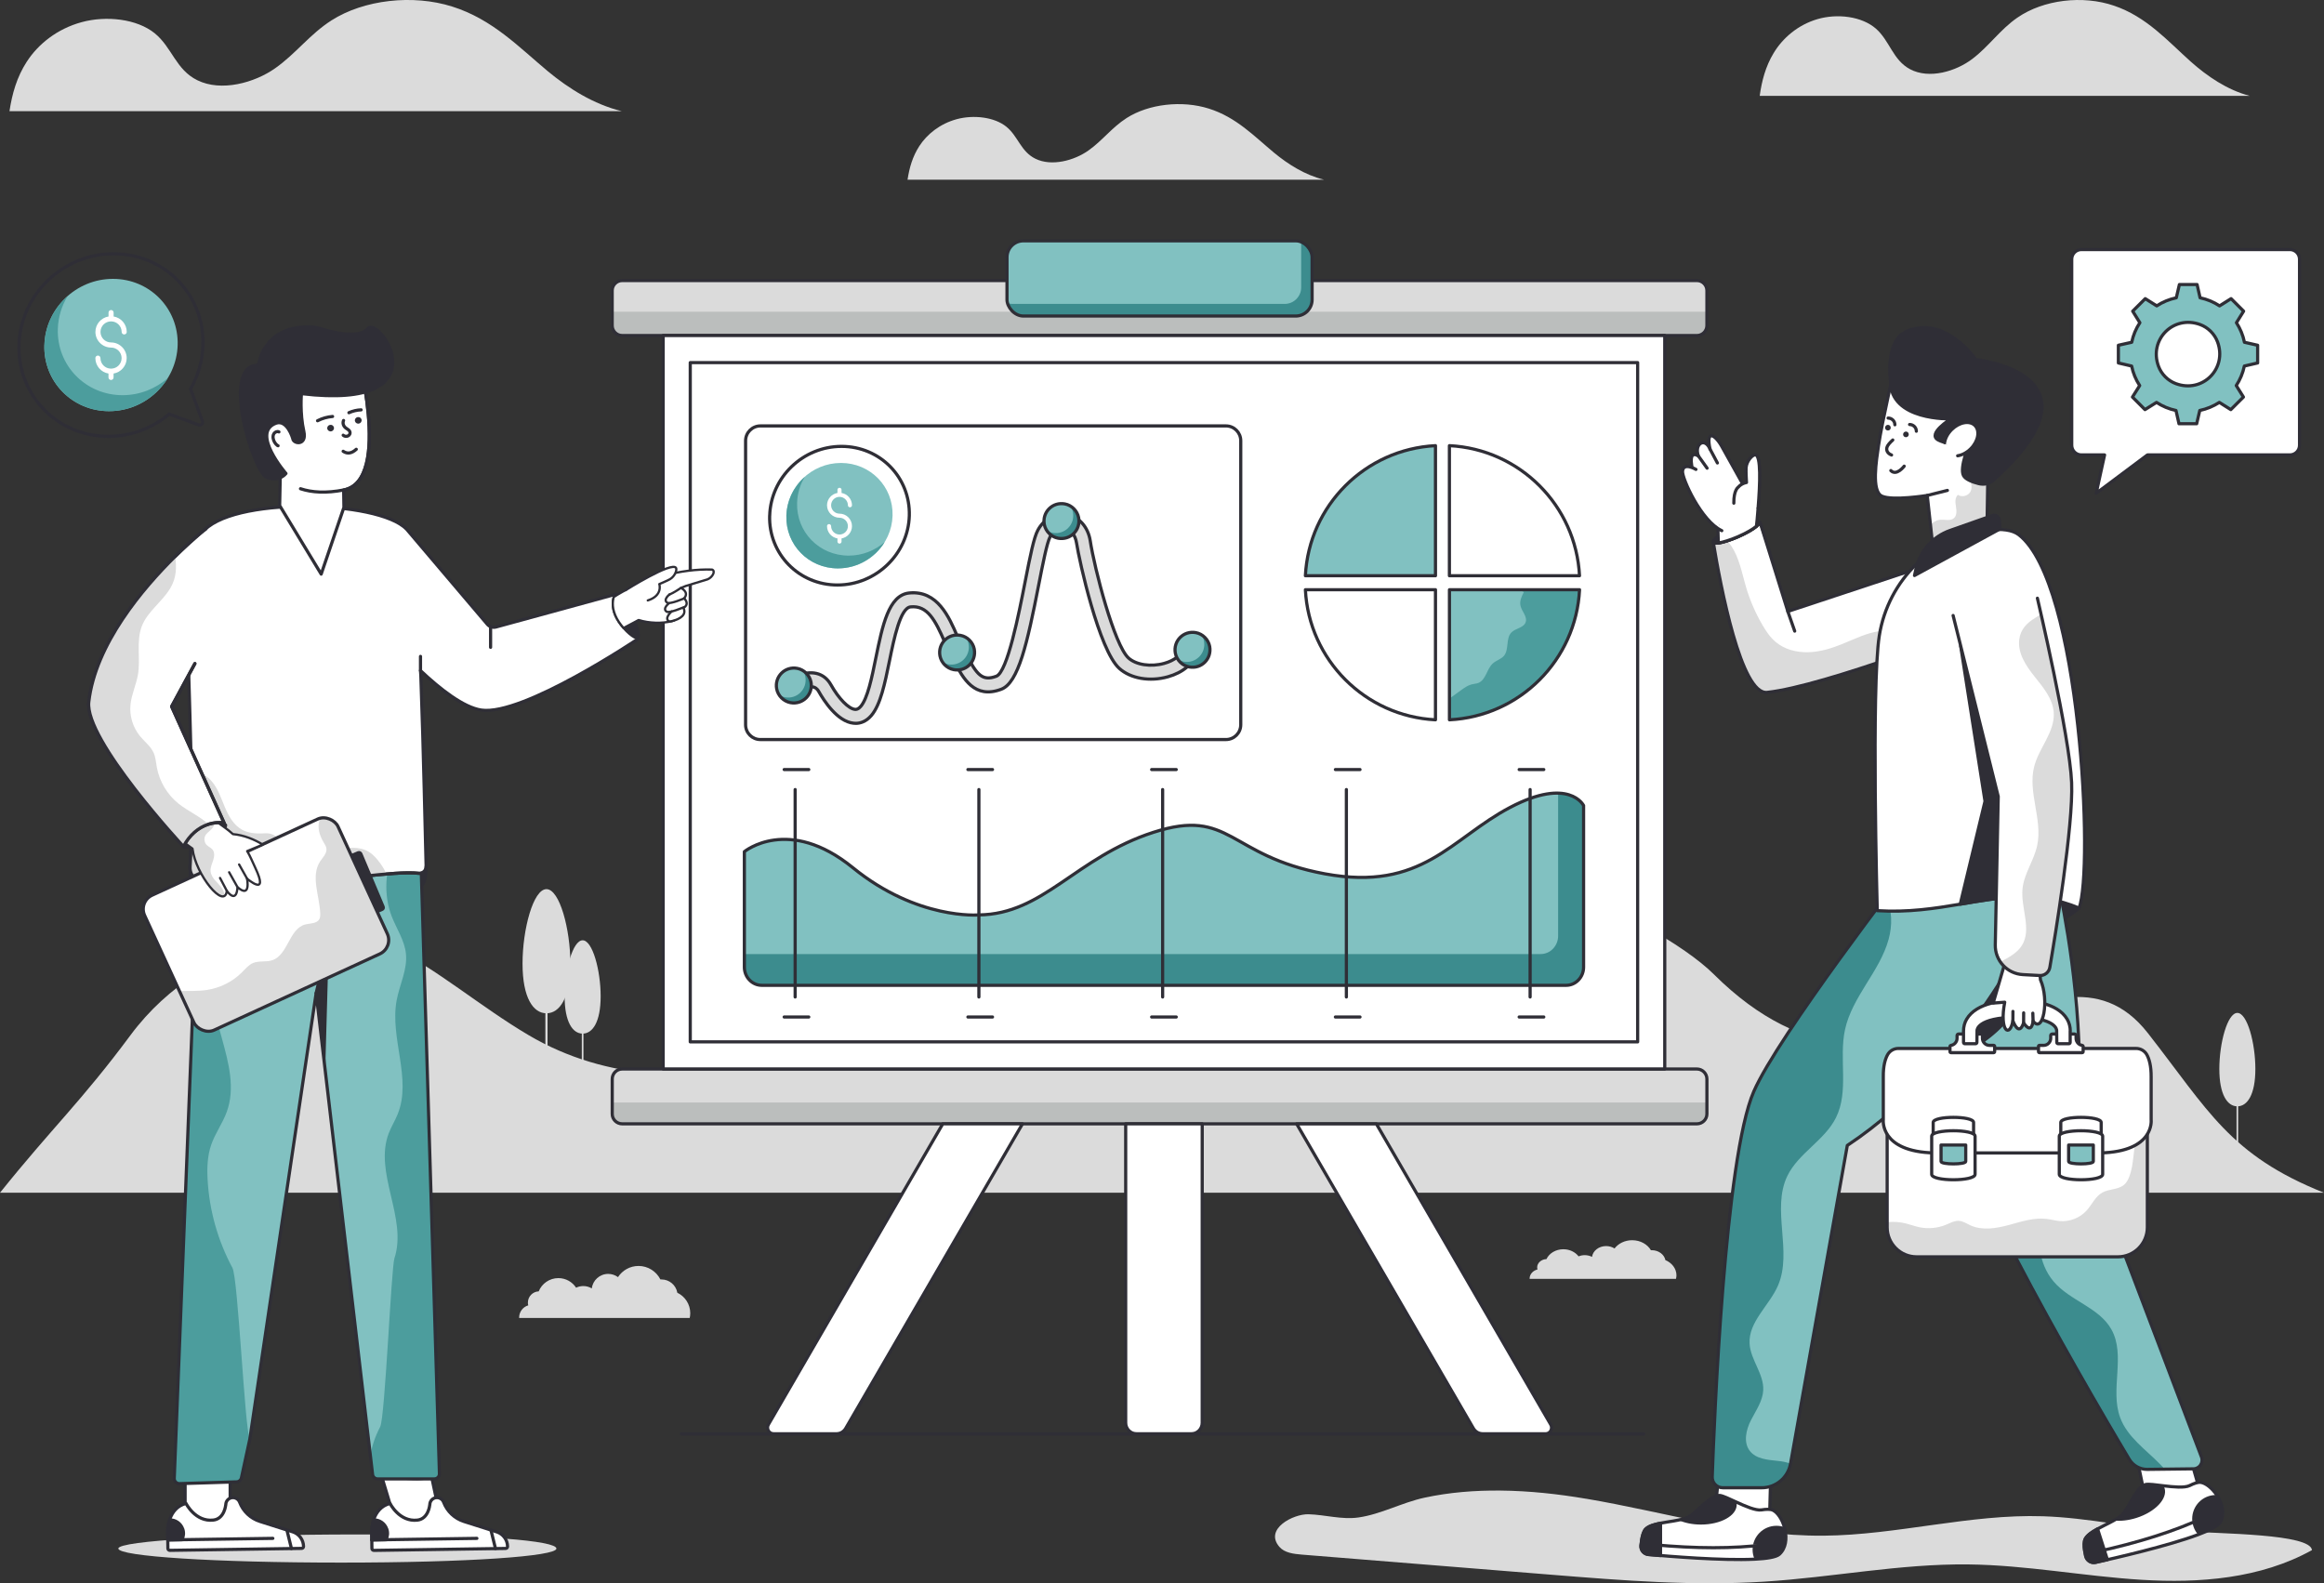 <?xml version="1.0" encoding="UTF-8"?><svg id="Layer_2" xmlns="http://www.w3.org/2000/svg" viewBox="0 0 512 348.84"><rect x="0" y="0" width="512" height="348.84" fill="#333333" stroke="none"/><g id="Banking_Illustrations"><g id="Financial_Management"><path d="M349.46,330.21c17.42,2.94,34.52,8.28,52.3,8.14,16.16-.13,32.22-4.81,48.35-4.28,9.94.32,19.66,2.62,29.58,3.25,9.92.62,29.32.61,29.66,4.21-11.3,6.28-24.77,7.33-37.55,6.54-12.78-.79-25.39-3.25-38.22-3.39-15-.16-29.93,2.86-44.94,3.8-15.59.99-31.15-.26-46.65-1.51-18.4-1.48-36.79-2.97-55.19-4.45-1.8-.15-3.79-.38-4.94-1.71-3.41-3.97,3.12-7.27,6.4-7.18,3.66.1,7.32,1.23,11.01.71,4.96-.7,9.63-3.3,14.56-4.36,5.5-1.19,11.14-1.62,16.73-1.57,6.36.06,12.68.75,18.91,1.81Z" style="fill:#dbdbdb; stroke-width:0px;"/><path d="M512,262.79H0c11.51-14.36,17.88-20.06,28.76-34.73,16.58-22.32,45.67-25.6,56.71-20,11.04,5.59,20.36,13.73,30.99,20.01,34.5,20.36,80.29,1.49,112.55-18.8,28.61-17.98,38.46,9.47,51.62-3.83,31.14-31.46,84.93-2.74,96.91,9.19,40.98,40.77,74.28-14.35,95.67,13.01,13.35,17.07,17.99,26.84,38.79,35.15Z" style="fill:#dbdbdb; stroke-width:0px;"/><path d="M136.98,24.49H2.09c.57-3.76,1.6-7.5,3.82-10.91,2.48-3.83,6.65-7.22,12.09-8.7,5.44-1.48,12.15-.72,16.06,2.43,3.84,3.1,4.66,8.04,9.42,10.37,5.27,2.6,12.61.57,17.17-2.66,4.55-3.21,7.6-7.47,12.38-10.53C80.17-.07,90.96-1.3,99.64,1.45c8.88,2.8,14.71,8.97,21.09,14.28,4.47,3.7,10.03,7.25,16.24,8.76Z" style="fill:#dbdbdb; stroke-width:0px;"/><path d="M291.73,39.6h-91.79c.39-2.56,1.09-5.1,2.6-7.42,1.69-2.6,4.53-4.91,8.23-5.92,3.7-1,8.27-.49,10.93,1.65,2.61,2.11,3.17,5.47,6.41,7.06,3.58,1.77,8.58.39,11.68-1.81,3.1-2.19,5.17-5.08,8.43-7.16,4.86-3.11,12.2-3.94,18.11-2.07,6.04,1.9,10.01,6.11,14.35,9.71,3.04,2.52,6.83,4.94,11.05,5.96Z" style="fill:#dbdbdb; stroke-width:0px;"/><path d="M137.08,61.81h236.76c1.22,0,2.21.99,2.21,2.21v7.7c0,1.22-.99,2.21-2.21,2.21h-236.76c-1.22,0-2.21-.99-2.21-2.21v-7.7c0-1.22.99-2.21,2.21-2.21Z" style="fill:#dbdbdb; stroke-width:0px;"/><path d="M134.88,68.68v3.04c0,1.21.99,2.21,2.21,2.21h236.76c1.21,0,2.21-.99,2.21-2.21v-3.04h-241.17Z" style="fill:#bbbebd; stroke-width:0px;"/><path d="M137.08,61.81h236.76c1.22,0,2.21.99,2.21,2.21v7.7c0,1.22-.99,2.21-2.21,2.21h-236.76c-1.22,0-2.21-.99-2.21-2.21v-7.7c0-1.22.99-2.21,2.21-2.21Z" style="fill:none; stroke:#2f2e36; stroke-linecap:round; stroke-linejoin:round; stroke-width:.7px;"/><path d="M376.05,237.73v7.7c0,1.21-1,2.18-2.21,2.18h-236.76c-1.21,0-2.2-.97-2.2-2.18v-7.7c0-1.21.99-2.2,2.2-2.2h236.76c1.21,0,2.21.99,2.21,2.2Z" style="fill:#dbdbdb; stroke-width:0px;"/><path d="M134.88,242.91v2.52c0,1.21.99,2.18,2.2,2.18h236.76c1.21,0,2.21-.97,2.21-2.18v-2.52h-241.17Z" style="fill:#bbbebd; stroke-width:0px;"/><path d="M376.05,237.73v7.7c0,1.21-1,2.18-2.21,2.18h-236.76c-1.21,0-2.2-.97-2.2-2.18v-7.7c0-1.21.99-2.2,2.2-2.2h236.76c1.21,0,2.21.99,2.21,2.2Z" style="fill:none; stroke:#2f2e36; stroke-linecap:round; stroke-linejoin:round; stroke-width:.7px;"/><rect x="146.1" y="73.92" width="220.66" height="161.6" style="fill:#fff; stroke:#2f2e36; stroke-linecap:round; stroke-linejoin:round; stroke-width:.7px;"/><rect x="152.07" y="79.89" width="208.72" height="149.66" style="fill:#fff; stroke:#2f2e36; stroke-linecap:round; stroke-linejoin:round; stroke-width:.7px;"/><path d="M340.45,315.92h-13.74c-.84,0-1.63-.44-2.07-1.15l-38.97-67.15h17.56l38.39,66.21c.57.92-.09,2.1-1.17,2.1Z" style="fill:#fff; stroke:#2f2e36; stroke-linecap:round; stroke-linejoin:round; stroke-width:.7px;"/><path d="M169.31,313.82l38.39-66.21h17.56l-38.98,67.16c-.45.72-1.23,1.15-2.07,1.15h-13.73c-1.08,0-1.74-1.19-1.17-2.1Z" style="fill:#fff; stroke:#2f2e36; stroke-linecap:round; stroke-linejoin:round; stroke-width:.7px;"/><path d="M264.86,247.61v65.87c0,1.35-1.09,2.44-2.44,2.44h-11.98c-1.35,0-2.44-1.09-2.44-2.44v-65.87h16.86Z" style="fill:#fff; stroke:#2f2e36; stroke-linecap:round; stroke-linejoin:round; stroke-width:.7px;"/><path d="M289.07,56.67v9.35c0,1.99-1.62,3.61-3.61,3.61h-59.99c-1.72,0-3.18-1.21-3.54-2.84-.05-.25-.08-.5-.08-.77v-9.35c0-1.99,1.63-3.61,3.62-3.61h59.99c.39,0,.76.06,1.11.17,1.45.48,2.5,1.83,2.5,3.44Z" style="fill:#3c8c8e; stroke-width:0px;"/><path d="M286.66,54v9.34c0,1.99-1.63,3.62-3.62,3.62h-59.99c-.39,0-.76-.06-1.11-.17-.05-.25-.08-.5-.08-.77v-9.35c0-1.99,1.63-3.61,3.62-3.61h59.99c.39,0,.76.06,1.11.17.05.25.08.5.08.77Z" style="fill:#81c1c1; stroke-width:0px;"/><rect x="221.85" y="53.06" width="67.22" height="16.57" rx="3.61" ry="3.61" style="fill:none; stroke:#2f2e36; stroke-linecap:round; stroke-linejoin:round; stroke-width:.7px;"/><path d="M316.25,98.19v28.66h-28.66c.78-15.47,13.19-27.88,28.66-28.66Z" style="fill:#81c1c1; stroke:#2f2e36; stroke-linecap:round; stroke-linejoin:round; stroke-width:.7px;"/><path d="M287.59,129.93h28.66v28.66c-15.47-.78-27.88-13.19-28.66-28.66Z" style="fill:#fff; stroke:#2f2e36; stroke-linecap:round; stroke-linejoin:round; stroke-width:.7px;"/><path d="M347.98,129.92c-.77,15.48-13.17,27.89-28.65,28.66v-28.66h28.65Z" style="fill:#81c1c1; stroke-width:0px;"/><path d="M347.98,129.92c-.77,15.48-13.17,27.89-28.65,28.66v-4.66c.87-.64,1.74-1.26,2.6-1.89.72-.51,1.45-1.04,2.31-1.25.48-.13.98-.13,1.45-.31,1.7-.68,1.85-3.12,3.22-4.32.74-.66,1.78-.91,2.42-1.65,1.18-1.41.36-3.83,1.64-5.15.92-.94,2.7-1.01,3.14-2.25.45-1.26-.9-2.41-1.15-3.72-.2-1.01.3-2.03.77-2.95-.39-.16-.77-.33-1.16-.51h13.41Z" style="fill:#4c9d9d; stroke-width:0px;"/><path d="M319.33,129.93h28.66c-.78,15.48-13.18,27.89-28.66,28.66v-28.66Z" style="fill:none; stroke:#2f2e36; stroke-linecap:round; stroke-linejoin:round; stroke-width:.7px;"/><path d="M347.98,126.85h-28.66v-28.66c15.48.78,27.88,13.19,28.66,28.66Z" style="fill:#fff; stroke:#2f2e36; stroke-linecap:round; stroke-linejoin:round; stroke-width:.7px;"/><path d="M273.35,97.1v62.58c0,1.8-1.46,3.26-3.26,3.26h-102.57c-1.78,0-3.26-1.43-3.26-3.26v-62.58c0-1.79,1.47-3.26,3.26-3.26h102.57c1.82,0,3.26,1.48,3.26,3.26Z" style="fill:#fff; stroke:#2f2e36; stroke-linecap:round; stroke-linejoin:round; stroke-width:.7px;"/><path d="M348.88,177.47v35.62c0,2.2-1.72,4-3.84,4h-177.21c-2.12,0-3.84-1.8-3.84-4v-25.45s9.7-8.01,23.9,3.53c14.2,11.55,27.71,10.41,27.71,10.41,14.3-.12,21.4-12.7,38.51-18.2,17.11-5.51,16.41,5.2,37.8,9.15,21.41,3.95,27.8-7.82,40.8-14.65,4.71-2.47,8.12-3.21,10.56-3.13,4.33.11,5.61,2.73,5.61,2.73Z" style="fill:#3c8c8e; stroke-width:0px;"/><path d="M343.27,174.74v31.46c0,2.2-1.72,4-3.84,4h-175.44v-22.56s9.7-8.01,23.9,3.53c14.2,11.55,27.71,10.41,27.71,10.41,14.3-.12,21.4-12.7,38.51-18.2,17.11-5.51,16.41,5.2,37.8,9.15,21.41,3.95,27.8-7.82,40.8-14.65,4.71-2.47,8.12-3.21,10.56-3.13Z" style="fill:#81c1c1; stroke-width:0px;"/><path d="M348.88,177.47v35.62c0,2.2-1.72,4-3.84,4h-177.21c-2.12,0-3.84-1.8-3.84-4v-25.45s9.7-8.01,23.9,3.53c14.2,11.55,27.71,10.41,27.71,10.41,14.3-.12,21.4-12.7,38.51-18.2,17.11-5.51,16.41,5.2,37.8,9.15,21.41,3.95,27.8-7.82,40.8-14.65,13.01-6.82,16.17-.4,16.17-.4Z" style="fill:none; stroke:#2f2e36; stroke-linecap:round; stroke-linejoin:round; stroke-width:.7px;"/><line x1="337.1" y1="173.96" x2="337.1" y2="219.66" style="fill:none; stroke:#2f2e36; stroke-linecap:round; stroke-linejoin:round; stroke-width:.7px;"/><line x1="296.62" y1="173.96" x2="296.62" y2="219.66" style="fill:none; stroke:#2f2e36; stroke-linecap:round; stroke-linejoin:round; stroke-width:.7px;"/><line x1="256.14" y1="173.96" x2="256.14" y2="219.66" style="fill:none; stroke:#2f2e36; stroke-linecap:round; stroke-linejoin:round; stroke-width:.7px;"/><line x1="215.66" y1="173.96" x2="215.66" y2="219.66" style="fill:none; stroke:#2f2e36; stroke-linecap:round; stroke-linejoin:round; stroke-width:.7px;"/><line x1="175.18" y1="173.96" x2="175.18" y2="219.66" style="fill:none; stroke:#2f2e36; stroke-linecap:round; stroke-linejoin:round; stroke-width:.7px;"/><line x1="334.69" y1="224.07" x2="340.11" y2="224.07" style="fill:none; stroke:#2f2e36; stroke-linecap:round; stroke-linejoin:round; stroke-width:.7px;"/><line x1="334.69" y1="169.55" x2="340.11" y2="169.55" style="fill:none; stroke:#2f2e36; stroke-linecap:round; stroke-linejoin:round; stroke-width:.7px;"/><line x1="294.2" y1="224.07" x2="299.62" y2="224.07" style="fill:none; stroke:#2f2e36; stroke-linecap:round; stroke-linejoin:round; stroke-width:.7px;"/><line x1="294.2" y1="169.55" x2="299.62" y2="169.55" style="fill:none; stroke:#2f2e36; stroke-linecap:round; stroke-linejoin:round; stroke-width:.7px;"/><line x1="253.72" y1="224.07" x2="259.14" y2="224.07" style="fill:none; stroke:#2f2e36; stroke-linecap:round; stroke-linejoin:round; stroke-width:.7px;"/><line x1="253.72" y1="169.55" x2="259.14" y2="169.55" style="fill:none; stroke:#2f2e36; stroke-linecap:round; stroke-linejoin:round; stroke-width:.7px;"/><line x1="213.24" y1="224.07" x2="218.66" y2="224.07" style="fill:none; stroke:#2f2e36; stroke-linecap:round; stroke-linejoin:round; stroke-width:.7px;"/><line x1="213.24" y1="169.55" x2="218.66" y2="169.55" style="fill:none; stroke:#2f2e36; stroke-linecap:round; stroke-linejoin:round; stroke-width:.7px;"/><line x1="172.76" y1="224.07" x2="178.18" y2="224.07" style="fill:none; stroke:#2f2e36; stroke-linecap:round; stroke-linejoin:round; stroke-width:.7px;"/><line x1="172.76" y1="169.55" x2="178.18" y2="169.55" style="fill:none; stroke:#2f2e36; stroke-linecap:round; stroke-linejoin:round; stroke-width:.7px;"/><path d="M169.56,113.62c-.24,8.43,6.44,15.27,14.94,15.27s15.59-6.84,15.83-15.27c.24-8.44-6.44-15.27-14.94-15.27s-15.58,6.84-15.82,15.27Z" style="fill:#fff; stroke:#2f2e36; stroke-linecap:round; stroke-linejoin:round; stroke-width:.7px;"/><path d="M173.24,113.62c-.19,6.41,4.9,11.61,11.36,11.61s11.86-5.2,12.04-11.61c.19-6.42-4.9-11.62-11.37-11.62s-11.85,5.2-12.04,11.62Z" style="fill:#81c1c1; stroke-width:0px;"/><path d="M173.25,113.62c-.19,6.42,4.9,11.61,11.36,11.61,4.34,0,8.18-2.34,10.31-5.81-2.14,1.86-4.92,3-7.95,3-6.46,0-11.56-5.2-11.36-11.61.05-2.11.68-4.09,1.72-5.79-2.41,2.13-3.98,5.19-4.08,8.6Z" style="fill:#4c9d9d; stroke-width:0px;"/><path d="M184.95,113.17c-1.02,0-1.85-.83-1.85-1.85s.82-1.84,1.83-1.85c0,0,.01,0,.02,0s.01,0,.02,0c1.01.01,1.83.84,1.83,1.85,0,.25.2.45.45.45s.45-.2.45-.45c0-1.36-1-2.49-2.3-2.71v-.69c0-.25-.2-.45-.45-.45s-.45.2-.45.45v.69c-1.3.22-2.3,1.35-2.3,2.71,0,1.52,1.23,2.75,2.75,2.75,1.02,0,1.85.83,1.85,1.85s-.82,1.84-1.83,1.85c0,0-.01,0-.02,0s-.01,0-.02,0c-1.01-.01-1.83-.84-1.83-1.85,0-.25-.2-.45-.45-.45s-.45.2-.45.45c0,1.36,1,2.49,2.3,2.71v.69c0,.25.2.45.45.45s.45-.2.45-.45v-.69c1.3-.22,2.3-1.35,2.3-2.71,0-1.52-1.23-2.75-2.75-2.75Z" style="fill:#fff; stroke-width:0px;"/><path d="M188.48,159.36c-.15,0-.3,0-.43-.02-3.58-.36-6.55-5-7.66-6.97-.42-.75-.9-.94-1.22-1.01-1.26-.29-2.99.63-3.5.98-.7.48-1.65.3-2.13-.4-.48-.7-.3-1.65.4-2.13.31-.22,3.16-2.09,5.93-1.44,1.35.31,2.45,1.18,3.19,2.5,1.71,3.05,3.89,5.28,5.29,5.42.3.03.73-.01,1.27-.64,1.52-1.77,2.45-6.31,3.34-10.71,1.45-7.1,2.81-13.81,7.32-14.29,6.25-.64,8.8,5.28,10.66,9.61.47,1.09.91,2.12,1.36,2.92.21.39.42.77.63,1.16,2.3,4.3,3.46,5.81,6.57,4.65,2.45-.92,4.98-13.84,6.34-20.79,1.17-5.98,1.93-9.73,2.8-11.37,1.33-2.52,3.84-3.87,6.4-3.45,2.66.45,4.68,2.72,5.15,5.78.93,6.1,5.3,23,8.44,25.82,1.68,1.51,4.91,2,7.85,1.18,2.24-.62,3.84-1.87,4.29-3.33.25-.81,1.1-1.26,1.91-1.02.81.25,1.26,1.1,1.02,1.91-.76,2.51-3.09,4.47-6.4,5.39-4.01,1.12-8.22.39-10.71-1.85-4.46-4.01-8.82-23.71-9.42-27.64-.27-1.76-1.28-3-2.63-3.22-1.25-.21-2.47.5-3.19,1.86-.7,1.32-1.61,6-2.5,10.53-2.54,13.02-4.49,21.66-8.27,23.07-5.91,2.21-8.36-2.38-10.34-6.07-.2-.37-.4-.75-.61-1.12-.52-.94-.99-2.03-1.49-3.19-2.07-4.8-3.81-8.16-7.53-7.77-2.27.24-3.64,6.95-4.64,11.85-1.02,5-1.98,9.72-4.02,12.1-1.18,1.37-2.47,1.71-3.45,1.71Z" style="fill:#dbdbdb; stroke:#2f2e36; stroke-linecap:round; stroke-linejoin:round; stroke-width:.7px;"/><path d="M174.15,154.8c-1.01-.19-1.91-.81-2.47-1.65-.27-.41-.46-.88-.56-1.38-.52-2.71,1.82-5.04,4.54-4.52.42.08.82.24,1.19.45.93.55,1.62,1.49,1.83,2.57.51,2.71-1.81,5.05-4.53,4.54Z" style="fill:#3c8c8e; stroke-width:0px;"/><path d="M172.89,153.61c-.43-.08-.84-.24-1.21-.46-.27-.41-.46-.88-.56-1.38-.52-2.71,1.82-5.04,4.54-4.52.42.08.82.24,1.19.45.28.41.47.88.57,1.38.51,2.71-1.81,5.05-4.53,4.54Z" style="fill:#81c1c1; stroke-width:0px;"/><path d="M178.67,150.27c.51,2.71-1.81,5.05-4.53,4.54-1.51-.29-2.74-1.52-3.03-3.03-.51-2.71,1.83-5.04,4.54-4.52,1.5.28,2.73,1.52,3.02,3.02Z" style="fill:none; stroke:#2f2e36; stroke-linecap:round; stroke-linejoin:round; stroke-width:.7px;"/><path d="M210.11,147.54c-1.01-.19-1.91-.81-2.47-1.65-.27-.41-.46-.88-.56-1.38-.52-2.71,1.82-5.04,4.54-4.52.42.08.82.24,1.19.45.93.55,1.62,1.49,1.83,2.57.51,2.71-1.81,5.05-4.53,4.54Z" style="fill:#3c8c8e; stroke-width:0px;"/><path d="M208.85,146.35c-.43-.08-.84-.24-1.21-.46-.27-.41-.46-.88-.56-1.38-.52-2.71,1.82-5.04,4.54-4.52.42.08.82.24,1.19.45.28.41.47.88.57,1.38.51,2.71-1.81,5.05-4.53,4.54Z" style="fill:#81c1c1; stroke-width:0px;"/><path d="M214.64,143.01c.51,2.71-1.81,5.05-4.53,4.53-1.51-.29-2.74-1.52-3.03-3.03-.51-2.71,1.83-5.04,4.54-4.52,1.5.28,2.73,1.52,3.02,3.02Z" style="fill:none; stroke:#2f2e36; stroke-linecap:round; stroke-linejoin:round; stroke-width:.7px;"/><path d="M233.11,118.57c-1.01-.19-1.91-.81-2.47-1.65-.27-.41-.46-.88-.56-1.38-.52-2.71,1.82-5.04,4.54-4.52.42.08.82.24,1.19.45.93.55,1.62,1.49,1.83,2.57.51,2.71-1.81,5.05-4.53,4.54Z" style="fill:#3c8c8e; stroke-width:0px;"/><path d="M231.85,117.38c-.43-.08-.84-.24-1.21-.46-.27-.41-.46-.88-.56-1.38-.52-2.71,1.82-5.04,4.54-4.52.42.08.82.24,1.19.45.28.41.47.88.57,1.38.51,2.71-1.81,5.05-4.53,4.54Z" style="fill:#81c1c1; stroke-width:0px;"/><path d="M237.63,114.04c.51,2.71-1.81,5.05-4.53,4.54-1.51-.29-2.74-1.52-3.03-3.03-.51-2.71,1.83-5.04,4.54-4.52,1.5.28,2.73,1.52,3.02,3.02Z" style="fill:none; stroke:#2f2e36; stroke-linecap:round; stroke-linejoin:round; stroke-width:.7px;"/><path d="M261.98,146.95c-1.01-.19-1.91-.81-2.47-1.65-.27-.41-.46-.88-.56-1.38-.52-2.71,1.82-5.04,4.54-4.52.42.08.82.24,1.19.45.93.55,1.62,1.49,1.83,2.57.51,2.71-1.81,5.05-4.53,4.54Z" style="fill:#3c8c8e; stroke-width:0px;"/><path d="M260.72,145.76c-.43-.08-.84-.24-1.21-.46-.27-.41-.46-.88-.56-1.38-.52-2.71,1.82-5.04,4.54-4.52.42.08.82.24,1.19.45.28.41.47.88.57,1.38.51,2.71-1.81,5.05-4.53,4.54Z" style="fill:#81c1c1; stroke-width:0px;"/><path d="M266.5,142.41c.51,2.71-1.81,5.05-4.53,4.53-1.51-.29-2.74-1.52-3.03-3.03-.51-2.71,1.83-5.04,4.54-4.52,1.5.28,2.73,1.52,3.02,3.02Z" style="fill:none; stroke:#2f2e36; stroke-linecap:round; stroke-linejoin:round; stroke-width:.7px;"/><path d="M43.62,191.34l-.22,4.28c-1.04-.92-1.42-.92-1.52-4.39l1.74.11Z" style="fill:#2f2e36; stroke:#2f2e36; stroke-linecap:round; stroke-linejoin:round; stroke-width:.7px;"/><path d="M92.14,191.18l.22,4.28c1.04-.92,1.42-.92,1.52-4.39l-1.74.11Z" style="fill:#2f2e36; stroke:#2f2e36; stroke-linecap:round; stroke-linejoin:round; stroke-width:.7px;"/><path d="M122.58,341.18c0-1.71-15.99-3.1-43.94-3.1s-52.57,1.38-52.57,3.1,21.13,3.1,49.08,3.1,47.43-1.39,47.43-3.09" style="fill:#dbdbdb; stroke-width:0px;"/><path d="M95.06,325.22l2.27,10.73-10.29-.85-2.83-9.4c2.61-.66,8.38.85,10.85-.49Z" style="fill:#fff; stroke:#2f2e36; stroke-linecap:round; stroke-linejoin:round; stroke-width:.7px;"/><path d="M94.69,331.56h0c-.01-.87.68-1.59,1.55-1.6h0c.66-.01,1.26.39,1.49,1.01h0c.77,2.03,2.42,3.59,4.49,4.25l7.21,2.29c1.41.45,2.37,1.74,2.39,3.22h0c0,.24-.18.43-.42.43l-29.03.43c-.24,0-.43-.18-.43-.42l-.06-3.94s.03-4.96,4.05-5.98c0,0,2.05,4.12,6.02,3.67,2.48-.28,2.73-3.36,2.73-3.36Z" style="fill:#fff; stroke:#2f2e36; stroke-linecap:round; stroke-linejoin:round; stroke-width:.7px;"/><line x1="105.06" y1="338.94" x2="81.92" y2="339.28" style="fill:#fff; stroke:#2f2e36; stroke-linecap:round; stroke-linejoin:round; stroke-width:.7px;"/><path d="M85.21,336.89c.28.8.19,1.64-.18,2.35l-3.11.05-.03-2.06s0-1.09.43-2.36c1.27-.02,2.45.76,2.88,2.02Z" style="fill:#2f2e36; stroke:#2f2e36; stroke-linecap:round; stroke-linejoin:round; stroke-width:.7px;"/><line x1="108.16" y1="337.11" x2="109.16" y2="341.18" style="fill:#fff; stroke:#2f2e36; stroke-linecap:round; stroke-linejoin:round; stroke-width:.7px;"/><polygon points="40.78 325.71 40.78 335.11 50.71 335.96 50.71 325.23 40.78 325.71" style="fill:#fff; stroke:#2f2e36; stroke-linecap:round; stroke-linejoin:round; stroke-width:.7px;"/><path d="M49.74,331.56h0c-.01-.87.68-1.59,1.55-1.6h0c.66-.01,1.26.39,1.5,1.01h0c.77,2.03,2.42,3.59,4.48,4.24l7.21,2.29c1.41.45,2.37,1.74,2.39,3.22h0c0,.24-.18.43-.42.43l-29.03.43c-.24,0-.43-.18-.43-.42l-.06-3.94s.03-4.96,4.05-5.98c0,0,2.05,4.12,6.02,3.67,2.48-.28,2.73-3.36,2.73-3.36Z" style="fill:#fff; stroke:#2f2e36; stroke-linecap:round; stroke-linejoin:round; stroke-width:.7px;"/><line x1="60.11" y1="338.94" x2="36.97" y2="339.28" style="fill:none; stroke:#2f2e36; stroke-linecap:round; stroke-linejoin:round; stroke-width:.7px;"/><path d="M40.26,336.89c.28.8.19,1.64-.18,2.35l-3.11.05-.03-2.06s0-1.09.43-2.36c1.27-.02,2.45.76,2.88,2.02Z" style="fill:#2f2e36; stroke:#2f2e36; stroke-linecap:round; stroke-linejoin:round; stroke-width:.7px;"/><line x1="63.21" y1="337.11" x2="64.21" y2="341.18" style="fill:none; stroke:#2f2e36; stroke-linecap:round; stroke-linejoin:round; stroke-width:.7px;"/><path d="M96.81,324.68c.03.64-.48,1.16-1.12,1.16h-12.49c-.55,0-1.02-.39-1.11-.93l-.57-3.48-11.87-102.61-14.61,98.26-1.85,8.54c-.11.5-.55.87-1.06.88l-12.59.39c-.65.02-1.18-.53-1.15-1.17l5.51-139.81,6.43.14h.04l2.71.06,33.79.75,5.79.13,4.15,137.7Z" style="fill:#81c1c1; stroke-width:0px;"/><path d="M55.04,317.08l-1.85,8.54c-.11.5-.55.87-1.06.88l-12.59.39c-.65.02-1.18-.53-1.15-1.17l5.51-139.81,6.43.14c.06.13.12.24.17.37l-.13-.37,2.71.06c1.27,1.96,1.93,4.37,1.94,6.72,0,4.14-1.68,8.09-3.74,11.68-1.47,2.58-3.14,5.09-3.98,7.94-3.08,10.61,6.43,22.13,2.66,32.51-.91,2.51-2.54,4.71-3.42,7.23-.86,2.47-.95,5.15-.8,7.78.38,6.75,2.26,13.4,5.46,19.35,1.25,2.3,2.71,35.41,3.82,37.77Z" style="fill:#4c9d9d; stroke-width:0px;"/><path d="M96.81,324.68c.03.64-.48,1.16-1.12,1.16h-12.49c-.55,0-1.02-.39-1.11-.93l-.57-3.48c.24-2.46,1.09-4.87,2.24-7.08,1.07-2.08,2.42-34.91,3.14-37.13,2.91-8.87-4.6-18.83-1.25-27.55.56-1.44,1.39-2.77,1.97-4.21,3.15-7.82-1.77-16.74-.24-25.04.64-3.47,2.42-6.8,2.05-10.31-.3-2.89-2.03-5.42-3.1-8.13-1.89-4.82-1.48-10.36.55-15.13l5.79.13,4.15,137.7Z" style="fill:#4c9d9d; stroke-width:0px;"/><path d="M96.81,324.68c.03.64-.48,1.16-1.12,1.16h-12.49c-.55,0-1.02-.39-1.11-.93l-12.44-106.1-14.61,98.26-1.85,8.54c-.11.5-.55.87-1.06.88l-12.59.39c-.65.02-1.18-.53-1.15-1.17l5.51-139.81,6.43.14h.04l2.71.06,39.58.88,4.15,137.7Z" style="fill:none; stroke:#2f2e36; stroke-linecap:round; stroke-linejoin:round; stroke-width:.7px;"/><path d="M93.28,185.49c-13.93,2.21-28.85,1.95-38.79-.67" style="fill:#fff; stroke:#2f2e36; stroke-linecap:round; stroke-linejoin:round; stroke-width:.7px;"/><path d="M140.48,140.82s-25.26,16.97-34.44,15.63c-3.94-.59-9.09-4.63-13.4-8.7l.07,1.01c.63,17.1.99,36.01,1.17,42.18.03.87-.72,1.56-1.6,1.47-11.01-1.18-51,8.76-50.4-1.45,1.2-20.26-1.2-46.99-.24-62.51-.23-4.07.68-7.76,2.86-11.02,5.96-8.08,38.86-7.33,45.05-.85v-.02s17.83,21,17.83,21c.46.54,1.18.76,1.86.59l26.48-7.24,4.76,9.91Z" style="fill:#fff; stroke:#2f2e36; stroke-linecap:round; stroke-linejoin:round; stroke-width:.7px;"/><path d="M75.75,107.95s-.03,0-.04,0l.06,3.83-5.01,14.71-9.15-15.11.13-6.42c-2.14-2.17-3.18-5.06-3.33-7.91-.46-8.69-5.46-23.89,20.06-21.4l-.09.41s8.23,29.78-2.62,31.89Z" style="fill:#fff; stroke:#2f2e36; stroke-linecap:round; stroke-linejoin:round; stroke-width:.7px;"/><path d="M62.99,104.32s-1.38,1.92-4.23.87-10.4-24.98-1.81-24.73c0,0,.89-8.89,11.75-8.42.61.03,1.2.16,1.78.34,2.26.71,8.54,2.41,10.58.01,2.51-2.94,16.97,18.11-14.65,14.34,0,0-.39,4.27.53,8.33.71,3.14-2.26,2.82-2.44,1.6-.02-.16-1.27-4.33-3.74-3.4-5.54,2.1,2.24,11.06,2.24,11.06Z" style="fill:#2f2e36; stroke:#2f2e36; stroke-linecap:round; stroke-linejoin:round; stroke-width:.7px;"/><path d="M75.61,95.89c.16.15.39.24.62.24.15,0,.3-.02.43-.08.36-.17.55-.56.43-.91-.11-.32-.4-.5-.66-.67-.07-.05-.14-.09-.21-.14-.57-.41-.79-1.12-.53-1.69" style="fill:#fff; stroke:#2f2e36; stroke-linecap:round; stroke-linejoin:round; stroke-width:.7px;"/><path d="M75.6,99.43c.91.62,1.87.49,2.89-.44" style="fill:#fff; stroke:#2f2e36; stroke-linecap:round; stroke-linejoin:round; stroke-width:.7px;"/><path d="M76.87,90.93c.84-.38,1.77-.6,2.69-.63" style="fill:none; stroke:#2f2e36; stroke-linecap:round; stroke-linejoin:round; stroke-width:.7px;"/><path d="M69.96,92.7c1.03-.53,2.16-.85,3.31-.94" style="fill:none; stroke:#2f2e36; stroke-linecap:round; stroke-linejoin:round; stroke-width:.7px;"/><path d="M72.1,94.2c-.08.4.21.77.61.84.41.07.79-.2.86-.59.08-.4-.2-.78-.61-.84-.41-.07-.79.2-.86.59Z" style="fill:#2f2e36; stroke-width:0px;"/><path d="M61.26,98.21s-.07-.01-.1-.03c-.52-.38-.87-.96-.98-1.59-.05-.3-.06-.73.19-1.08.22-.32.68-.54,1.08-.35" style="fill:#fff; stroke:#2f2e36; stroke-linecap:round; stroke-linejoin:round; stroke-width:.7px;"/><path d="M85.09,192.56c-15.53,1.32-43.72,6.98-43.21-1.6.39-6.5.4-13.68.27-20.93.23-.04.47-.04.73,0,1.43.17,2.78.97,3.72,2.05,1.41,1.62,2.09,3.73,2.92,5.71.83,1.98,1.94,4,3.83,5.03,1.33.72,2.89.86,4.4.8.58-.02,1.16-.07,1.73.05.86.2,1.57.77,2.24,1.33,1.48,1.22,3.03,2.47,4.88,2.96,2.4.64,4.93-.09,7.35-.65,2.43-.56,5.13-.92,7.27.35,1.07.64,1.89,1.63,2.62,2.65.5.71.98,1.45,1.26,2.27Z" style="fill:#dbdbdb; stroke-width:0px;"/><polygon points="71.64 235.99 69.56 219.78 72.46 206.87 71.64 235.99" style="fill:#2f2e36; stroke-width:0px;"/><line x1="69.65" y1="218.82" x2="72.75" y2="205.68" style="fill:#81c1c1; stroke:#2f2e36; stroke-linecap:round; stroke-linejoin:round; stroke-width:.7px;"/><line x1="92.64" y1="147.75" x2="92.64" y2="144.62" style="fill:#fff; stroke:#2f2e36; stroke-linecap:round; stroke-linejoin:round; stroke-width:.7px;"/><path d="M78.46,75.65l-.09.41s8.23,29.78-2.63,31.89c-3.9.76-7.05.56-9.54-.27" style="fill:none; stroke:#2f2e36; stroke-linecap:round; stroke-linejoin:round; stroke-width:.7px;"/><path d="M78.19,92.49c-.08.4.2.77.61.84.41.07.79-.2.86-.59.08-.4-.2-.78-.61-.84-.41-.07-.79.2-.86.59Z" style="fill:#2f2e36; stroke-width:0px;"/><path d="M140.67,140.52c-.31.57-2.29-.8-3.8-2.77-.36-.45-.68-.94-.95-1.43-1.44-2.63-.84-4.65-.46-5.35t0-.02c.1-.17.27-.19.5-.08.65.31,1.73,1.67,2.78,3.61.4.73.75,1.46,1.04,2.15.78,1.83,1.15,3.39.88,3.89Z" style="fill:#2f2e36; stroke:#2f2e36; stroke-linecap:round; stroke-linejoin:round; stroke-width:.5px;"/><path d="M140.67,140.53c-.04.07-.1.11-.19.12.12-.08.19-.12.19-.12Z" style="fill:#2f2e36; stroke:#2f2e36; stroke-linecap:round; stroke-linejoin:round; stroke-width:.5px;"/><path d="M155.93,127.62l-.1.04-4.74,1.44-1.08.44s1.93.88.71,2.29c0,0,1.36,1.22-.16,2.12,1.5,2.77-5.14,4.14-9.87,2.65l-.74.4-2.58,1.37c-.17-.19-.34-.4-.5-.61-.36-.45-.68-.94-.95-1.43-1.16-2.12-1-3.84-.69-4.8.3-.19.59-.38.9-.56,5.77-3.47,14.05-5.72,20.74-5.48.84.29.12,1.69-.94,2.13Z" style="fill:#fff; stroke:#2f2e36; stroke-linecap:round; stroke-linejoin:round; stroke-width:.5px;"/><path d="M142.71,132.29c3.4-1.07,2.54-3.6,2.54-3.6,0,0,1.81-.76,2.37-1.09,1.08-.64,1.57-2.05,1.32-2.47-.89-1.51-11.1,4.9-11.1,4.9" style="fill:#fff; stroke:#2f2e36; stroke-linecap:round; stroke-linejoin:round; stroke-width:.5px;"/><path d="M150.01,129.54s-1.62,1.1-2.5,1.44" style="fill:#fff; stroke:#2f2e36; stroke-linecap:round; stroke-linejoin:round; stroke-width:.5px;"/><path d="M147.36,132.94s-1.52,1.17-.48,1.83c.6.38,3.75-.98,3.75-.98" style="fill:none; stroke:#2f2e36; stroke-linecap:round; stroke-linejoin:round; stroke-width:.5px;"/><path d="M147.97,134.71s-1.68,1.48-.63,2.14c.19.12.63.03,1.14-.14" style="fill:#fff; stroke:#2f2e36; stroke-linecap:round; stroke-linejoin:round; stroke-width:.5px;"/><path d="M147.5,130.97s-1.52,1.17-.48,1.83c.6.38,3.75-.98,3.75-.98" style="fill:none; stroke:#2f2e36; stroke-linecap:round; stroke-linejoin:round; stroke-width:.5px;"/><path d="M93.88,190.93c.03.88-.73,1.57-1.6,1.48-11.01-1.18-51,8.76-50.4-1.45.46-7.69.39-16.32.19-24.91" style="fill:none; stroke:#2f2e36; stroke-linecap:round; stroke-linejoin:round; stroke-width:.7px;"/><line x1="108.08" y1="138.18" x2="108.08" y2="142.62" style="fill:#fff; stroke:#2f2e36; stroke-linecap:round; stroke-linejoin:round; stroke-width:.7px;"/><rect x="77.87" y="187.89" width="4.33" height="13.74" rx=".51" ry=".51" transform="translate(-69.31 46.33) rotate(-22.84)" style="fill:#2f2e36; stroke:#2f2e36; stroke-linecap:round; stroke-linejoin:round; stroke-width:.5px;"/><path d="M83.67,210.17l-36.48,16.78c-1.69.78-3.69.04-4.46-1.65l-3.2-6.95-7.66-16.65c-.78-1.69-.04-3.69,1.65-4.46l36.49-16.78c.2-.09.4-.16.6-.21,1.53-.38,3.17.37,3.86,1.86l10.85,23.6c.78,1.69.04,3.69-1.65,4.46Z" style="fill:#fff; stroke-width:0px;"/><path d="M83.67,210.17l-36.48,16.78c-1.69.78-3.69.04-4.46-1.65l-3.2-6.95c2.06-.05,4.17.07,6.2-.26,2.86-.46,5.56-1.84,7.6-3.89.75-.75,1.45-1.62,2.43-2.03,1.32-.55,2.88-.15,4.23-.61,3.47-1.17,3.68-6.9,7.21-7.86,1.11-.3,2.56-.16,3.13-1.16.22-.38.23-.84.22-1.28-.15-3.93-2.17-8.25,0-11.51.58-.87,1.47-1.7,1.37-2.74-.05-.54-.37-1-.65-1.47-.86-1.45-1.42-3.23-.87-4.83.06-.16.12-.32.2-.46,1.53-.38,3.17.37,3.86,1.86l10.85,23.6c.78,1.69.04,3.69-1.65,4.46Z" style="fill:#dbdbdb; stroke-width:0px;"/><rect x="35.15" y="187.35" width="46.89" height="32.71" rx="3.36" ry="3.36" transform="translate(-79.76 43.12) rotate(-24.7)" style="fill:none; stroke:#2f2e36; stroke-linecap:round; stroke-linejoin:round; stroke-width:.7px;"/><path d="M40.46,186.68c-.45-.45,1.46-3.18,3.33-4.6.43-.34.89-.63,1.34-.87,2.42-1.23,3.7-.48,4.23.08,0,0,.35.3.35.31.13.14.12.35,0,.59-.35.7-1.65,1.72-3.44,2.62-.67.34-1.34.62-1.96.84-1.65.59-3.32,1.55-3.86,1.01Z" style="fill:#2f2e36; stroke:#2f2e36; stroke-linecap:round; stroke-linejoin:round; stroke-width:.5px;"/><path d="M57.9,186.09l-3.44,1.43c.64,1.02,1.04,2.1,1.78,3.65,3.16,6.69-1.79,2.43-1.79,2.43,0,0,.88,4.51-2.11,1.86,0,0-.05,3.79-2.35.84-.06.62-.26.98-.55,1.13-1.67.9-6.44-5.51-7-10.45l-1.05-.76-.54-.39c-.07-.67,1.27-2.48,2.94-3.75.44-.34.9-.63,1.34-.87.78-.4,1.49-.56,2.1-.56.08.06.16.12.24.18.76.59,1.45,1.08,2.13,1.57.59.43,1.16.86,1.73,1.4,2.44.21,4.81,1.21,6.57,2.3" style="fill:#fff; stroke-width:0px;"/><path d="M49.44,197.42c-1.67.9-6.44-5.51-7-10.45l-1.05-.76-.54-.39c-.07-.67,1.27-2.48,2.94-3.75.44-.34.9-.63,1.34-.87.78-.4,1.49-.56,2.1-.56.08.06.16.12.24.18-.08.69-.39,1.35-.86,1.85-.45.48-1.07.85-1.38,1.44-.34.66-.21,1.55.32,2.08.38.37.92.57,1.26.98.52.64.42,1.59.15,2.39-.26.79-.64,1.57-.57,2.4.06.78.53,1.48,1.05,2.06.52.59,1.11,1.12,1.53,1.79.3.48.48,1.05.45,1.6Z" style="fill:#dbdbdb; stroke-width:0px;"/><path d="M57.89,186.09l-3.44,1.43c.64,1.03,1.05,2.1,1.78,3.65,3.16,6.69-1.8,2.42-1.8,2.42,0,0,.88,4.51-2.11,1.86,0,0-.05,3.79-2.35.84-.48,4.24-6.89-3.54-7.56-9.32l-1.04-.75-.54-.39c-.07-.68,1.27-2.49,2.94-3.76.44-.34.9-.63,1.35-.87.78-.4,1.49-.56,2.1-.57.86.67,1.63,1.21,2.37,1.75.59.44,1.16.87,1.73,1.4,2.43.21,4.81,1.21,6.56,2.3" style="fill:none; stroke:#2f2e36; stroke-linecap:round; stroke-linejoin:round; stroke-width:.5px;"/><line x1="54.44" y1="193.6" x2="52.68" y2="190.47" style="fill:none; stroke:#2f2e36; stroke-linecap:round; stroke-linejoin:round; stroke-width:.5px;"/><line x1="52.24" y1="195.31" x2="50.48" y2="192.18" style="fill:none; stroke:#2f2e36; stroke-linecap:round; stroke-linejoin:round; stroke-width:.5px;"/><line x1="49.98" y1="196.29" x2="48.48" y2="193.44" style="fill:none; stroke:#2f2e36; stroke-linecap:round; stroke-linejoin:round; stroke-width:.5px;"/><path d="M45.36,116.48s-23.56,18.55-25.81,38.18c-.96,8.38,20.85,31.84,20.85,31.84,1.94-3.69,5.32-5.66,8.96-5.2l-11.55-25.64,5.12-9.45" style="fill:#fff; stroke:#2f2e36; stroke-linecap:round; stroke-linejoin:round; stroke-width:.7px;"/><path d="M458.04,200.07s-9.6,8.56-23.55,6.97c-13.95-1.59-12.76-16.95-12.76-16.95l36.8,3.74-.49,6.24Z" style="fill:#2f2e36; stroke:#2f2e36; stroke-linecap:round; stroke-linejoin:round; stroke-width:.7px;"/><polygon points="481.83 318.68 485.39 331 473.36 333.61 470.81 321.38 481.83 318.68" style="fill:#fff; stroke:#2f2e36; stroke-linecap:round; stroke-linejoin:round; stroke-width:.7px;"/><path d="M459.5,342.85c.22.98,1.2,1.6,2.18,1.38,4.34-.96,15.9-3.61,22.59-6.11,2.54-.95,4.39-1.88,4.86-2.69,1.01-1.71.55-3.83-.46-5.55-.1-.16-.19-.32-.3-.48-1.02-1.53-2.44-2.67-3.57-2.8-.58-.07-1.48.24-2.4.71-1.14.55-3.57.31-5.76.05-1.71-.21-3.27-.43-3.92-.29-2.09.44-3.73,5.26-5.27,6.74-.42.41-1.05.8-1.78,1.2-.65.37-1.4.74-2.14,1.11-1.78.91-3.55,1.85-4.13,2.94-.31.57-.29,1.58-.14,2.59.06.41.15.83.23,1.22Z" style="fill:#fff; stroke:#2f2e36; stroke-linecap:round; stroke-linejoin:round; stroke-width:.7px;"/><path d="M459.27,341.63c-.15-1-.17-2.01.14-2.59.42-.79,1.47-1.51,2.7-2.19l2.17,6.79c-1.01.23-1.9.43-2.59.58-.99.22-1.96-.39-2.18-1.38-.08-.39-.17-.8-.23-1.22Z" style="fill:#2f2e36; stroke:#2f2e36; stroke-linecap:round; stroke-linejoin:round; stroke-width:.7px;"/><path d="M483.21,336.24c.23.71.59,1.35,1.06,1.87,2.54-.95,4.39-1.88,4.86-2.69,1.01-1.71.55-3.83-.46-5.55-.1-.16-.19-.32-.3-.48-.58-.02-1.17.06-1.76.24-2.76.88-4.28,3.84-3.4,6.6Z" style="fill:#2f2e36; stroke-width:0px;"/><path d="M465.67,335c1.47.18,3.23,0,5.02-.57,4.15-1.32,6.91-4.26,6.18-6.56-.06-.18-.13-.35-.23-.51-1.71-.21-3.27-.43-3.92-.29-2.09.44-3.73,5.26-5.27,6.74-.42.41-1.05.8-1.78,1.2Z" style="fill:#2f2e36; stroke-width:0px;"/><path d="M485.62,334.31c-6.45,3.02-14.38,5.54-23.75,7.58" style="fill:#fff; stroke:#2f2e36; stroke-linecap:round; stroke-linejoin:round; stroke-width:.7px;"/><polygon points="390.13 324.28 389.78 337.1 377.52 335.93 378.81 323.5 390.13 324.28" style="fill:#fff; stroke:#2f2e36; stroke-linecap:round; stroke-linejoin:round; stroke-width:.7px;"/><path d="M361.51,340.52c-.09,1,.66,1.89,1.66,1.97,4.43.41,16.24,1.39,23.38,1.04,2.71-.13,4.76-.46,5.45-1.08,1.48-1.33,1.69-3.48,1.25-5.43-.04-.18-.09-.36-.14-.55-.5-1.77-1.52-3.28-2.55-3.75-.54-.24-1.48-.22-2.5-.05-1.26.18-3.5-.79-5.5-1.71-1.57-.72-2.98-1.4-3.65-1.47-2.12-.22-5.15,3.87-7.07,4.82-.53.26-1.25.44-2.06.6-.74.16-1.56.28-2.37.41-1.97.32-3.94.68-4.82,1.54-.47.45-.75,1.42-.92,2.43-.07.41-.11.83-.16,1.23Z" style="fill:#fff; stroke:#2f2e36; stroke-linecap:round; stroke-linejoin:round; stroke-width:.7px;"/><path d="M361.67,339.29c.17-1,.45-1.97.92-2.42.64-.63,1.86-.99,3.24-1.26v7.13c-1.04-.09-1.94-.17-2.65-.23-1.01-.09-1.75-.97-1.66-1.98.04-.39.09-.82.16-1.23Z" style="fill:#2f2e36; stroke:#2f2e36; stroke-linecap:round; stroke-linejoin:round; stroke-width:.7px;"/><path d="M386.11,341.43c0,.74.16,1.46.44,2.1,2.71-.13,4.76-.46,5.45-1.08,1.48-1.33,1.69-3.48,1.25-5.43-.04-.18-.09-.36-.14-.55-.55-.2-1.13-.3-1.75-.3-2.9,0-5.25,2.36-5.25,5.26Z" style="fill:#2f2e36; stroke-width:0px;"/><path d="M369.78,334.92c1.35.61,3.07.98,4.95.98,4.36,0,7.88-1.96,7.88-4.37,0-.19-.02-.37-.06-.55-1.57-.72-2.98-1.4-3.65-1.47-2.12-.22-5.15,3.87-7.07,4.82-.53.26-1.25.44-2.06.6Z" style="fill:#2f2e36; stroke-width:0px;"/><path d="M388.99,340.32c-7.06.91-15.38.9-24.93,0" style="fill:#fff; stroke:#2f2e36; stroke-linecap:round; stroke-linejoin:round; stroke-width:.7px;"/><path d="M377.45,119.52c1.59,9.66,6.13,33.65,11.87,33.03,7.51-.81,22.21-5.68,33.07-9.57,7.63-2.73,13.35-4.97,13.35-4.97l-6.7-14.94-35.16,11.64-6.33-19.41c-.35.68-2.3,1.93-4.76,2.98-.83.36-1.6.65-2.32.87-1.59.51-2.78.66-3.03.36Z" style="fill:#fff; stroke-width:0px;"/><path d="M377.45,119.52c1.59,9.66,6.13,33.65,11.87,33.03,7.51-.81,22.21-5.68,33.07-9.57-.11-.29-.24-.57-.39-.84-1.5-2.57-4.86-3.49-7.81-3.1-2.94.37-5.64,1.78-8.4,2.88-2.37.96-4.86,1.72-7.43,1.78-2.56.07-5.2-.61-7.16-2.26-1.22-1.02-2.12-2.36-2.92-3.74-1.55-2.66-2.78-5.51-3.64-8.45-.9-3.07-1.45-6.33-3.23-8.98-.27-.4-.58-.77-.93-1.1-1.59.51-2.78.66-3.03.36Z" style="fill:#dbdbdb; stroke-width:0px;"/><path d="M377.46,119.52c1.59,9.65,6.13,33.65,11.86,33.03,12.8-1.37,46.42-14.54,46.42-14.54l-6.69-14.94-35.17,11.64-6.11-19.61c-.35.68-2.52,2.13-4.97,3.18-2.67,1.15-4.98,1.67-5.34,1.23Z" style="fill:none; stroke:#2f2e36; stroke-linecap:round; stroke-linejoin:round; stroke-width:.7px;"/><path d="M414.63,109.33c2.39,1.06,9.97-.16,9.97-.16l.71,6.48.61,5.64,11.84-4.11.21-14.06,3.74-4.58,1.19-1.45-1.16-.83-3.28-2.33-20.68-14.7s-3.19,13.9-3.92,18.93c-.46,3.19-1.63,10.12.76,11.18Z" style="fill:#fff; stroke-width:0px;"/><path d="M425.31,115.64l.61,5.64,11.84-4.11.21-14.06,3.74-4.58c-.43-.79-.2-1.53.03-2.28.16-.55.32-1.1.19-1.69-.32-1.49-2.35-1.12-3.38-.68-.03,0-.06.03-.09.04-1.16.53-2.09,1.47-2.81,2.52-1.78,2.57-2.4,5.93-1.66,8.97.22.89.55,1.85.21,2.72-.4,1.07-1.9,1.55-2.85.9-.68.59-.6,1.65-.44,2.55.14.88.25,1.94-.41,2.56-.83.76-2.16.24-3.28.4-.74.12-1.4.55-1.9,1.1Z" style="fill:#dbdbdb; stroke-width:0px;"/><path d="M425.92,121.28l-1.33-12.12s-7.58,1.22-9.97.16c-2.39-1.06-1.22-7.99-.76-11.18.73-5.03,3.92-18.93,3.92-18.93l25.11,17.86-4.93,6.03-.22,14.06-11.84,4.12Z" style="fill:none; stroke:#2f2e36; stroke-linecap:round; stroke-linejoin:round; stroke-width:.7px;"/><path d="M426.76,195.53s0,.45.04,1.28c.21,6.93,1.35,40.08,4.25,51.21,3.75,14.42,28.27,57.21,38.08,73.53.83,1.37,2.32,2.2,3.92,2.19l3.83-.05,6.36-.08c1.34,0,2.25-1.35,1.78-2.6l-27.56-72.6c2.77-24.81-4.09-54.11-4.09-54.11l-26.6,1.23Z" style="fill:#81c1c1; stroke-width:0px;"/><path d="M428.87,233.12c.59,6.1,1.3,11.51,2.18,14.89,1.58,6.06,6.81,17.12,13.09,29.12h24.23l-10.9-28.73c.56-5.01.72-10.19.63-15.29h-29.23Z" style="fill:#3c8c8e; stroke-width:0px;"/><path d="M426.8,196.81c.21,6.93,1.35,40.08,4.25,51.21,3.75,14.42,28.27,57.21,38.08,73.53.83,1.37,2.32,2.2,3.92,2.19l3.83-.05c-.32-.37-.64-.74-.98-1.08-3.19-3.25-7.23-6-8.8-10.26-2.31-6.19,1.29-13.72-1.95-19.47-2.72-4.83-9.11-6.28-12.69-10.5-7.21-8.45.13-22.61-5.59-32.12-3.15-5.25-9.68-7.91-12.36-13.41-1.99-4.1-1.41-8.91-1.34-13.46.11-6.85-1.04-13.71-3.35-20.16-.81-2.21-1.78-4.42-3.02-6.43Z" style="fill:#3c8c8e; stroke-width:0px;"/><path d="M449.66,197.56s4.57,29.46-24.61,37.16c-29.18,7.7,7.74-42.73,7.74-42.73l16.87,5.57Z" style="fill:#2f2e36; stroke:#2f2e36; stroke-linecap:round; stroke-linejoin:round; stroke-width:.7px;"/><path d="M426.76,195.53s.56,21.24,2.1,37.6c.59,6.1,1.3,11.51,2.18,14.89,1.58,6.06,6.81,17.12,13.09,29.12,8.66,16.57,19.3,34.94,24.99,44.41.83,1.37,2.32,2.2,3.92,2.19l10.19-.12c1.34,0,2.25-1.35,1.78-2.6l-16.65-43.87-10.9-28.73c.56-5.01.72-10.19.63-15.29-.36-20.16-4.73-38.83-4.73-38.83l-26.6,1.23Z" style="fill:none; stroke:#2f2e36; stroke-linecap:round; stroke-linejoin:round; stroke-width:.7px;"/><path d="M377.2,325.38c-.04,1.33,1.02,2.42,2.34,2.42h8.55c3.13,0,5.81-2.24,6.37-5.32v-.02l12.5-70.09c28.09-18.6,43.07-53.14,43.07-53.14l-29.99-7.74s-1.82,2.35-4.62,6.07c-8.25,10.94-25.07,33.72-29.06,42.92-6.38,14.64-8.72,72.35-9.17,84.9Z" style="fill:#81c1c1; stroke-width:0px;"/><path d="M377.2,325.38c-.04,1.33,1.02,2.42,2.34,2.42h8.55c3.13,0,5.81-2.24,6.37-5.32-.89-.34-1.88-.52-2.82-.61-2.23-.23-4.77-.42-6.14-2.2-1.46-1.89-.83-4.65.26-6.78,1.09-2.13,2.57-4.19,2.7-6.58.18-3.59-2.81-6.69-3.01-10.28-.27-4.8,4.32-8.35,6.25-12.77,3.27-7.5-1.5-16.81,2.08-24.19,2.45-5.03,8.21-7.81,10.7-12.82,2.92-5.86.61-12.98,1.99-19.39.78-3.61,2.71-6.85,4.65-10,1.95-3.14,3.97-6.31,4.95-9.87.86-3.11.84-6.61-.65-9.43-8.25,10.94-25.07,33.72-29.06,42.92-6.38,14.64-8.72,72.35-9.17,84.9Z" style="fill:#3c8c8e; stroke-width:0px;"/><path d="M450.04,199.23s-14.97,34.54-43.06,53.14l-12.5,70.09c-.55,3.09-3.23,5.33-6.37,5.33h-8.55c-1.33,0-2.39-1.09-2.34-2.42.44-12.55,2.78-70.26,9.16-84.9,5.36-12.31,33.69-48.99,33.69-48.99l29.98,7.74Z" style="fill:none; stroke:#2f2e36; stroke-linecap:round; stroke-linejoin:round; stroke-width:.7px;"/><path d="M413.58,200.64c6.8.43,12.72-.49,18.29-1.43,4.44-.75,8.67-1.51,12.94-1.58,4.27-.1,8.59.49,13.23,2.44,3.23-8.34.41-71.68-13.28-82.25-1.43-1.1-3.79-1.34-6.51-1.06-12.38,1.27-22.27,10.99-24.22,23.29-1.78,11.17-.45,60.59-.45,60.59Z" style="fill:#fff; stroke:#2f2e36; stroke-linecap:round; stroke-linejoin:round; stroke-width:.7px;"/><path d="M431.87,199.21c4.44-.75,8.67-1.51,12.94-1.58l5.66-4.62-.55-43.24-17.96-7.42,5.36,34.18-5.46,22.67Z" style="fill:#2f2e36; stroke:#2f2e36; stroke-linecap:round; stroke-linejoin:round; stroke-width:.7px;"/><path d="M416.48,83.9s-1.28-8.86,3.59-10.91c8.57-3.62,15.21,6.23,15.21,6.23,0,0,30.12,3.11,3.79,26.67-.85.76-2.09.94-3.19.65-1.28-.33-2.85-.9-3.3-1.75-.95-1.8,1.34-7.11,1.34-7.11,0,0-4.32.62-6.89-.73-2.58-1.35,2.77-4.67,2.77-4.67,0,0-13.43.5-13.31-8.38Z" style="fill:#2f2e36; stroke:#2f2e36; stroke-linecap:round; stroke-linejoin:round; stroke-width:.7px;"/><path d="M440.63,116.54l-.17-1.99c-.06-.74-.81-1.22-1.5-.97l-9.36,3.3c-3.78,1.33-6.61,4.52-7.49,8.43l-.33,1.49,18.86-10.27Z" style="fill:#2f2e36; stroke:#2f2e36; stroke-linecap:round; stroke-linejoin:round; stroke-width:.7px;"/><path d="M431.29,100.42c.96-.14,1.99-.67,2.87-1.54,1.68-1.67,2.09-3.98.93-5.14-1.16-1.16-3.46-.74-5.14.93-.86.86-1.39,1.89-1.53,2.83" style="fill:#fff; stroke:#2f2e36; stroke-linecap:round; stroke-linejoin:round; stroke-width:.7px;"/><line x1="429.03" y1="108.05" x2="424.6" y2="109.16" style="fill:none; stroke:#2f2e36; stroke-linecap:round; stroke-linejoin:round; stroke-width:.7px;"/><path d="M417,96.94c-.56.52-1.13,1.06-1.3,1.67s.14,1.31,1.03,1.64" style="fill:none; stroke:#2f2e36; stroke-linecap:round; stroke-linejoin:round; stroke-width:.7px;"/><path d="M415.3,94.23c0,.35.28.62.63.62s.62-.27.62-.62-.28-.63-.62-.63-.63.28-.63.63Z" style="fill:#2f2e36; stroke-width:0px;"/><path d="M419.27,95.71c0,.35.28.62.63.62s.62-.27.62-.62-.28-.63-.62-.63-.63.28-.63.63Z" style="fill:#2f2e36; stroke-width:0px;"/><path d="M419.51,102.71s-1.69,2.25-2.94.97" style="fill:none; stroke:#2f2e36; stroke-linecap:round; stroke-linejoin:round; stroke-width:.7px;"/><path d="M422.19,95.01c0-.83-.67-1.48-1.49-1.48" style="fill:none; stroke:#2f2e36; stroke-linecap:round; stroke-linejoin:round; stroke-width:.7px;"/><path d="M417.46,93.59c0-.83-.67-1.48-1.49-1.48" style="fill:none; stroke:#2f2e36; stroke-linecap:round; stroke-linejoin:round; stroke-width:.7px;"/><path d="M473.08,248.72v21.7c0,3.58-2.91,6.49-6.49,6.49h-44.35c-3.58,0-6.48-2.91-6.48-6.49v-21.7h57.32Z" style="fill:#fff; stroke-width:0px;"/><path d="M473.08,248.72v21.7c0,3.58-2.91,6.49-6.49,6.49h-44.35c-3.58,0-6.48-2.91-6.48-6.49v-1.14c1.37-.15,2.76-.06,4.1.27,1,.25,1.96.61,2.96.83,1.98.42,4.09.22,5.95-.56.9-.37,1.8-.89,2.77-.84.92.05,1.73.62,2.58,1,2.6,1.18,5.64.67,8.4-.07s5.58-1.7,8.41-1.35c.98.12,1.94.4,2.92.48,2.18.17,4.42-.73,5.89-2.37,1.17-1.31,1.9-3.09,3.44-3.93,1.5-.82,3.49-.6,4.78-1.71.55-.47.89-1.13,1.15-1.8,1.01-2.64.81-5.58,1.51-8.32.17-.69.42-1.39.92-1.91.1-.1.21-.2.34-.28h1.2Z" style="fill:#dbdbdb; stroke-width:0px;"/><path d="M473.08,248.72v21.7c0,3.58-2.91,6.49-6.49,6.49h-44.35c-3.58,0-6.48-2.91-6.48-6.49v-21.7h57.32Z" style="fill:none; stroke:#2f2e36; stroke-linecap:round; stroke-linejoin:round; stroke-width:.7px;"/><path d="M462.69,254.02h-36.55c-12.07-.27-11.23-7.31-11.23-7.31v-9.43c-.03-2.43.42-3.94.93-4.87.47-.87,1.39-1.41,2.38-1.41h52.39c.99,0,1.91.54,2.38,1.41.5.93.95,2.44.93,4.87v9.43s.85,7.04-11.23,7.31Z" style="fill:#fff; stroke:#2f2e36; stroke-linecap:round; stroke-linejoin:round; stroke-width:.7px;"/><path d="M462.91,247.3c0-1.49-8.9-1.49-8.9,0v8h8.9v-8Z" style="fill:#fff; stroke:#2f2e36; stroke-linecap:round; stroke-linejoin:round; stroke-width:.7px;"/><path d="M463.24,252.93v5.8c0,1.6-9.56,1.6-9.56,0v-8.4c0-1.6,9.56-1.6,9.56,0v2.6h0Z" style="fill:#fff; stroke:#2f2e36; stroke-linecap:round; stroke-linejoin:round; stroke-width:.7px;"/><path d="M434.8,247.3c0-1.49-8.9-1.49-8.9,0v8h8.9v-8Z" style="fill:#fff; stroke:#2f2e36; stroke-linecap:round; stroke-linejoin:round; stroke-width:.7px;"/><path d="M435.13,252.93v5.8c0,1.6-9.56,1.6-9.56,0v-8.4c0-1.6,9.56-1.6,9.56,0v2.6h0Z" style="fill:#fff; stroke:#2f2e36; stroke-linecap:round; stroke-linejoin:round; stroke-width:.7px;"/><path d="M461.18,255.9c0,.71-5.44.71-5.44,0v-3.62h5.44v3.62Z" style="fill:#81c1c1; stroke:#2f2e36; stroke-linecap:round; stroke-linejoin:round; stroke-width:.7px;"/><path d="M433.07,255.9c0,.71-5.44.71-5.44,0v-3.62h5.44v3.62Z" style="fill:#81c1c1; stroke:#2f2e36; stroke-linecap:round; stroke-linejoin:round; stroke-width:.7px;"/><path d="M439.44,230.54v1.17c0,.12-.1.22-.22.22h-9.4c-.12,0-.22-.1-.22-.22v-1.17c0-.11.08-.2.19-.22.36-.04.67-.2.91-.45.28-.28.46-.67.46-1.1v-.62c0-.18.15-.33.33-.33h4.93c.18,0,.33.15.33.33v.61c0,.86.7,1.56,1.56,1.56h.92c.12,0,.22.1.22.22Z" style="fill:#fff; stroke:#2f2e36; stroke-linecap:round; stroke-linejoin:round; stroke-width:.7px;"/><path d="M449.1,230.54v1.17c0,.12.1.22.22.22h9.4c.12,0,.22-.1.22-.22v-1.17c0-.11-.08-.2-.19-.22-.36-.04-.67-.2-.91-.45-.28-.28-.46-.67-.46-1.1v-.62c0-.18-.15-.33-.33-.33h-4.93c-.18,0-.33.15-.33.33v.61c0,.86-.7,1.56-1.56,1.56h-.92c-.12,0-.22.1-.22.22Z" style="fill:#fff; stroke:#2f2e36; stroke-linecap:round; stroke-linejoin:round; stroke-width:.7px;"/><path d="M456.08,227.15v2.52c0,.16-.13.29-.29.29h-2.37c-.16,0-.29-.13-.29-.29l-.03-2.63s.15-2.83-8.77-2.95c-8.92.12-8.77,2.95-8.77,2.95l-.03,2.63c0,.16-.13.29-.29.29h-2.37c-.16,0-.29-.13-.29-.29v-2.52c0-.92.23-1.82.69-2.6,2.21-3.74,8.28-4.17,11.07-4.16,2.79-.01,8.86.42,11.07,4.16.46.78.69,1.69.69,2.6Z" style="fill:#fff; stroke:#2f2e36; stroke-linecap:round; stroke-linejoin:round; stroke-width:.7px;"/><path d="M439.12,221l2.54-.19c-1.23,6.39,1.13,7.95,1.8,4.09,0,0,1.29,3.7,2.36.46,0,0,1.67,2.77,2.09-.39,2.18,2.92,3.62-4.57,1.62-9.11l-.45-6.34c-2.18.31-5.41-.4-7.12,1.74l-2.84,9.74Z" style="fill:#fff; stroke:#2f2e36; stroke-linecap:round; stroke-linejoin:round; stroke-width:.7px;"/><line x1="443.46" y1="224.9" x2="443.47" y2="222.84" style="fill:#fff; stroke:#2f2e36; stroke-linecap:round; stroke-linejoin:round; stroke-width:.7px;"/><line x1="445.82" y1="225.22" x2="445.83" y2="223.16" style="fill:#fff; stroke:#2f2e36; stroke-linecap:round; stroke-linejoin:round; stroke-width:.7px;"/><line x1="447.91" y1="224.97" x2="447.85" y2="223.23" style="fill:#fff; stroke:#2f2e36; stroke-linecap:round; stroke-linejoin:round; stroke-width:.7px;"/><path d="M440.23,175.5l-.65,32.69c-.03,1.38.38,2.67,1.11,3.74,1.09,1.6,2.88,2.7,4.97,2.82l3.69.2c1.1.06,2.07-.72,2.25-1.8,1.19-6.98,5.19-31.25,4.8-40.69-.34-8.2-4.89-28.98-6.75-37.2-.48-2.14-.79-3.44-.79-3.44l-18.57,3.8,9.94,39.88Z" style="fill:#fff; stroke-width:0px;"/><path d="M440.69,211.92c1.09,1.6,2.88,2.7,4.97,2.82l3.69.2c1.1.06,2.07-.72,2.25-1.8,1.19-6.98,5.19-31.25,4.8-40.69-.34-8.2-4.89-28.98-6.75-37.2-.41.33-.84.64-1.3.91-1.83,1.09-3.21,2.52-3.49,4.73-.38,3.02,1.49,5.81,3.39,8.19,1.89,2.36,4.01,4.87,4.21,7.91.29,4.26-3.26,7.77-4.31,11.91-1.45,5.66,1.9,11.68.66,17.4-.71,3.29-2.89,6.17-3.23,9.51-.42,4.23,2.11,8.91-.14,12.5-1.07,1.7-2.92,2.65-4.75,3.61Z" style="fill:#dbdbdb; stroke-width:0px;"/><path d="M430.29,135.61l9.94,39.88-.65,32.69c-.07,3.46,2.62,6.36,6.08,6.55l3.69.2c1.1.06,2.07-.71,2.25-1.8,1.19-6.98,5.19-31.25,4.8-40.69-.42-10.32-7.54-40.64-7.54-40.64" style="fill:none; stroke:#2f2e36; stroke-linecap:round; stroke-linejoin:round; stroke-width:.7px;"/><path d="M377.41,119.44c.16.58,2.58.07,5.39-1.14,2.82-1.21,4.97-2.67,4.81-3.25-.16-.58-2.58-.07-5.4,1.14-2.81,1.21-4.97,2.67-4.8,3.25Z" style="fill:#2f2e36; stroke:#2f2e36; stroke-linecap:round; stroke-linejoin:round; stroke-width:.7px;"/><path d="M387.24,113.01c-.04.49-.09.96-.12,1.41-.06.55-.11,1.06-.16,1.53-.82.69-2.35,1.57-4.16,2.34-.83.36-1.61.65-2.32.87-.74.24-1.4.4-1.92.48l-.11-3.85c-4.24-6.07-8.12-17.63-4.28-15.33-.96-2.59,1.39-4.23,2.56-1.53-.97-4.35,1.14-3.31,2.74-.31l4.45,7.98c.48-.23.86-.29.86-.29,0,0-.15-2.43-.09-3.26.11-1.55,1.44-2.88,2.04-2.83,1.36.09.99,7.32.51,12.79Z" style="fill:#fff; stroke:#2f2e36; stroke-linecap:round; stroke-linejoin:round; stroke-width:.7px;"/><path d="M387.33,111.89c.43-5.29.67-11.58-.61-11.68-.6-.05-1.92,1.29-2.04,2.84-.06.82.09,3.26.09,3.26,0,0-1.05.14-1.84,1.05,0,0-.99.63-.95,3.5" style="fill:#fff; stroke:#2f2e36; stroke-linecap:round; stroke-linejoin:round; stroke-width:.7px;"/><line x1="393.88" y1="134.72" x2="395.39" y2="139.05" style="fill:#fff; stroke:#2f2e36; stroke-linecap:round; stroke-linejoin:round; stroke-width:.7px;"/><path d="M373.63,103.42s-2.78-1.66-2.95.42c-.13,1.55,4.1,10.97,8.65,13.08" style="fill:#fff; stroke:#2f2e36; stroke-linecap:round; stroke-linejoin:round; stroke-width:.7px;"/><line x1="376.73" y1="98.93" x2="378.36" y2="102" style="fill:none; stroke:#2f2e36; stroke-linecap:round; stroke-linejoin:round; stroke-width:.7px;"/><line x1="374.17" y1="100.46" x2="376.09" y2="103.15" style="fill:none; stroke:#2f2e36; stroke-linecap:round; stroke-linejoin:round; stroke-width:.7px;"/><path d="M45.93,181.6c-2.25.7-4.22,2.41-5.52,4.9,0,0-21.81-23.46-20.85-31.84,1.46-12.77,11.94-25.08,19.08-32.12.21,2.44.34,4.62-1.16,7.12-1.8,2.97-4.97,5.06-6.23,8.29-1.29,3.34-.26,7.12-.85,10.64-.38,2.25-1.42,4.37-1.65,6.64-.26,2.49.53,5.07,2.13,7,1.01,1.22,2.34,2.21,2.98,3.66.43.98.5,2.09.69,3.15.57,3.16,2.33,6.08,4.84,8.07,2.05,1.62,4.67,2.76,6.54,4.49Z" style="fill:#dbdbdb; stroke-width:0px;"/><path d="M42.94,146.2l-5.12,9.46,11.55,25.63c-1.19-.15-2.35-.04-3.44.31-2.25.7-4.22,2.41-5.52,4.9,0,0-21.81-23.46-20.85-31.84,1.46-12.77,11.94-25.08,19.08-32.12,3.84-3.79,6.72-6.06,6.72-6.06" style="fill:none; stroke:#2f2e36; stroke-linecap:round; stroke-linejoin:round; stroke-width:.7px;"/><path d="M115.12,212.3c0,7.55,2.36,10.95,5.27,10.95s5.27-3.4,5.27-10.95-2.36-16.4-5.27-16.4-5.27,8.85-5.27,16.4Z" style="fill:#dbdbdb; stroke-width:0px;"/><path d="M120.39,237.28c.13,0,.24-.11.24-.24v-29.95c0-.13-.11-.24-.24-.24s-.24.11-.24.24v29.95c0,.13.11.24.24.24Z" style="fill:#dbdbdb; stroke-width:0px;"/><path d="M124.39,219.5c0,5.68,1.78,8.23,3.97,8.23s3.97-2.55,3.97-8.23-1.78-12.33-3.97-12.33-3.97,6.65-3.97,12.33Z" style="fill:#dbdbdb; stroke-width:0px;"/><path d="M128.36,238.28c.1,0,.18-.08.18-.18v-22.52c0-.1-.08-.18-.18-.18s-.18.08-.18.18v22.52c0,.1.08.18.18.18Z" style="fill:#dbdbdb; stroke-width:0px;"/><path d="M488.94,235.51c0,5.68,1.78,8.24,3.97,8.24s3.97-2.55,3.97-8.24-1.78-12.34-3.97-12.34-3.97,6.66-3.97,12.34Z" style="fill:#dbdbdb; stroke-width:0px;"/><path d="M492.91,254.3c.1,0,.18-.08.18-.18v-22.54c0-.1-.08-.18-.18-.18s-.18.08-.18.18v22.54c0,.1.08.18.18.18Z" style="fill:#dbdbdb; stroke-width:0px;"/><path d="M495.66,21.12h-107.98c.45-3.25,1.28-6.47,3.06-9.41,1.98-3.3,5.33-6.23,9.68-7.5,4.35-1.27,9.73-.62,12.85,2.09,3.07,2.68,3.73,6.93,7.54,8.95,4.22,2.24,10.1.49,13.74-2.29,3.65-2.77,6.08-6.44,9.91-9.08,5.71-3.94,14.35-5,21.3-2.62,7.11,2.41,11.78,7.74,16.88,12.31,3.58,3.19,8.03,6.26,13,7.55Z" style="fill:#dbdbdb; stroke-width:0px;"/><path d="M458.55,100.23h5.11l-1.85,8.44c.1-.1,11.29-8.44,11.29-8.44h31.38c1.17,0,2.13-.95,2.13-2.13v-40.99c0-1.17-.95-2.13-2.13-2.13h-45.93c-1.17,0-2.13.95-2.13,2.13v40.99c0,1.17.95,2.13,2.13,2.13Z" style="fill:#fff; stroke:#2f2e36; stroke-linecap:round; stroke-linejoin:round; stroke-width:.7px;"/><path d="M4.18,76.02c-.32,11.12,8.5,20.12,19.69,20.12,5.07,0,9.77-1.85,13.41-4.91l6.52,2.39c.5.18.99-.3.8-.8l-2.62-7.14c1.65-2.87,2.64-6.16,2.74-9.65.33-11.12-8.49-20.12-19.69-20.12s-20.52,9-20.85,20.12Z" style="fill:none; stroke:#2f2e36; stroke-linecap:round; stroke-linejoin:round; stroke-width:.7px;"/><path d="M9.77,76.02c-.23,8.05,6.15,14.57,14.26,14.57s14.88-6.52,15.11-14.57c.23-8.05-6.15-14.58-14.26-14.58s-14.87,6.52-15.1,14.58Z" style="fill:#81c1c1; stroke-width:0px;"/><path d="M9.78,76.02c-.24,8.05,6.15,14.57,14.26,14.57,5.44,0,10.26-2.93,12.93-7.29-2.68,2.33-6.18,3.77-9.97,3.77-8.11,0-14.5-6.53-14.26-14.57.07-2.65.86-5.13,2.16-7.26-3.03,2.67-5,6.51-5.12,10.79Z" style="fill:#4c9d9d; stroke-width:0px;"/><path d="M24.46,75.45c-1.28,0-2.32-1.04-2.32-2.32s1.03-2.31,2.3-2.32c0,0,.02,0,.03,0s.02,0,.03,0c1.27.01,2.3,1.05,2.3,2.32,0,.31.25.56.56.56s.56-.25.56-.56c0-1.71-1.25-3.13-2.89-3.4v-.86c0-.31-.25-.56-.56-.56s-.56.25-.56.56v.86c-1.63.27-2.89,1.69-2.89,3.4,0,1.9,1.55,3.45,3.45,3.45,1.28,0,2.32,1.04,2.32,2.32s-1.03,2.31-2.3,2.32c0,0-.02,0-.03,0s-.02,0-.03,0c-1.27-.01-2.3-1.05-2.3-2.32,0-.31-.25-.56-.56-.56s-.56.25-.56.56c0,1.71,1.25,3.13,2.89,3.4v.86c0,.31.25.56.56.56s.56-.25.56-.56v-.86c1.63-.27,2.89-1.69,2.89-3.4,0-1.9-1.55-3.45-3.45-3.45Z" style="fill:#fff; stroke-width:0px;"/><path d="M151.95,290.39c.07-.34.12-.69.12-1.05,0-1.99-1.16-3.71-2.85-4.52-.29-1.67-1.75-2.93-3.5-2.93-.08,0-.15,0-.23,0-.89-1.76-2.71-2.97-4.82-2.97-1.89,0-3.56.98-4.52,2.46-.61-.44-1.35-.71-2.16-.71-1.86,0-3.4,1.4-3.61,3.2-.55-.33-1.19-.52-1.88-.52-.57,0-1.1.13-1.58.36-.83-1.27-2.27-2.11-3.91-2.11-1.96,0-3.64,1.21-4.33,2.92-1.32.05-2.38,1.14-2.38,2.48,0,.21.02.41.08.6-1.16.34-2.01,1.42-2.01,2.69,0,.03,0,.06,0,.09h37.57Z" style="fill:#dbdbdb; stroke-width:0px;"/><path d="M369.23,281.77c.06-.25.11-.51.11-.78,0-1.48-1-2.75-2.44-3.36-.25-1.24-1.5-2.18-3-2.18-.06,0-.13,0-.19,0-.76-1.3-2.32-2.2-4.13-2.2-1.63,0-3.05.73-3.88,1.82-.52-.33-1.16-.53-1.86-.53-1.6,0-2.92,1.04-3.1,2.38-.47-.24-1.03-.38-1.61-.38-.49,0-.94.1-1.35.27-.72-.94-1.95-1.57-3.36-1.57-1.68,0-3.13.9-3.72,2.17-1.13.04-2.05.84-2.05,1.84,0,.15.02.3.06.45-.99.25-1.72,1.05-1.72,1.99,0,.02,0,.04,0,.07h32.25Z" style="fill:#dbdbdb; stroke-width:0px;"/><line x1="150.12" y1="315.92" x2="362.11" y2="315.92" style="fill:#fff; stroke:#2f2e36; stroke-linecap:round; stroke-linejoin:round; stroke-width:.7px;"/><path d="M494.47,75.41c-.31-1.56-.93-3.01-1.76-4.31l1.58-2.54-2.76-2.76-2.54,1.59c-1.29-.85-2.74-1.46-4.29-1.78l-.66-2.92h-3.9l-.68,2.92c-1.56.33-3.02.93-4.31,1.78l-2.53-1.59-2.77,2.76,1.58,2.54c-.86,1.3-1.47,2.75-1.79,4.31l-2.94.66v3.9l2.92.68c.31,1.55.93,3.01,1.77,4.3l-1.59,2.53,2.76,2.77,2.54-1.59c1.28.84,2.74,1.46,4.29,1.78l.66,2.92h3.9l.68-2.92c1.56-.33,3.01-.94,4.31-1.78l2.53,1.59,2.78-2.77-1.58-2.53c.84-1.29,1.46-2.75,1.78-4.3l2.93-.68v-3.9s-2.91-.66-2.91-.66ZM479.35,84.52c-1.74-.65-3.17-2.08-3.81-3.82-2.18-5.88,3.28-11.37,9.18-9.19,1.74.64,3.17,2.07,3.82,3.81,2.19,5.89-3.29,11.4-9.19,9.2Z" style="fill:#81c1c1; stroke:#2f2e36; stroke-linecap:round; stroke-linejoin:round; stroke-width:.7px;"/></g></g></svg>